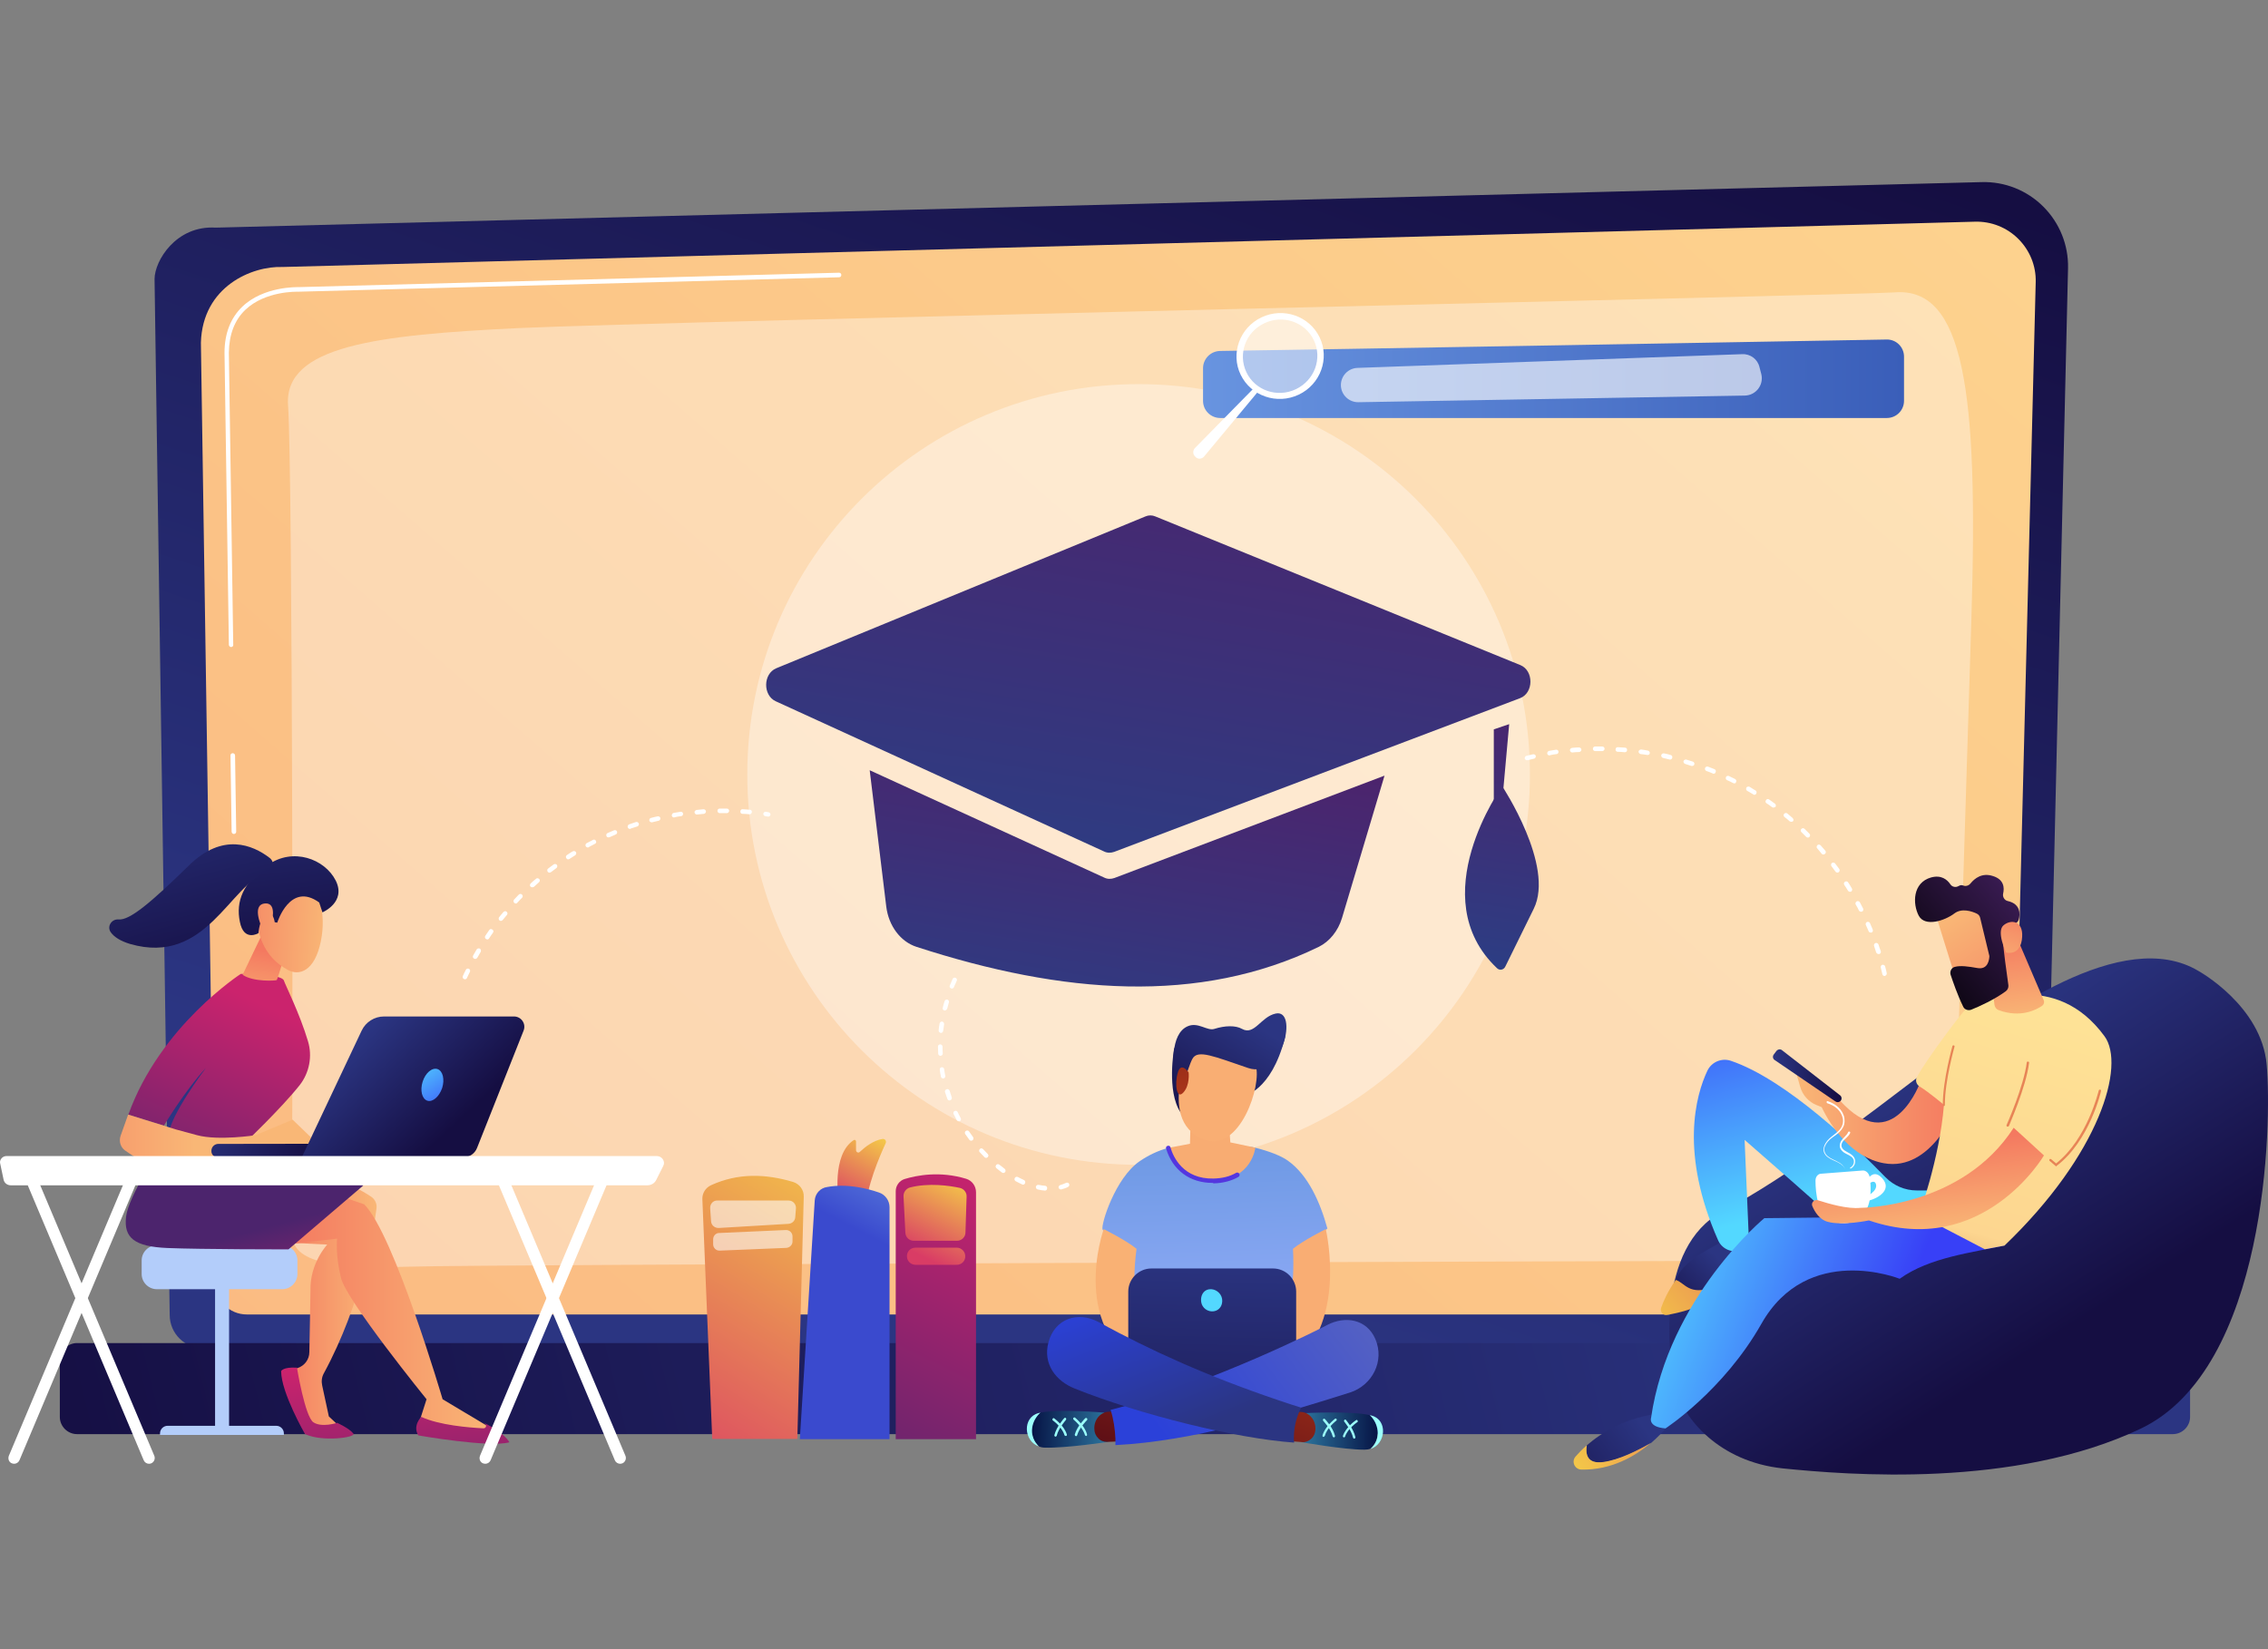 <svg width="550" height="400" viewBox="0 0 550 400" fill="none" xmlns="http://www.w3.org/2000/svg">
<rect x="0" y="0" width="550" height="400" fill="#808080" stroke="none"/>
<path d="M495.558 318.93C495.558 323.369 491.887 327.032 487.437 327.032H49.273C44.823 327.032 41.152 323.425 41.152 318.93L37.48 67.699C37.48 63.259 42.709 54.602 52.333 55.212L480.539 44.169C486.158 44.002 491.553 46.166 495.503 50.107C499.452 54.047 501.622 59.43 501.51 64.98L495.558 318.93Z" fill="url(#paint0_linear_182_79138)"/>
<path d="M487.55 311.161C487.55 315.378 484.101 318.819 479.874 318.819H59.844C55.616 318.819 52.167 315.378 52.167 311.161L48.719 83.127C49.108 69.42 61.179 64.481 68.522 64.758L478.928 53.77C482.878 53.659 486.66 55.157 489.441 57.932C492.223 60.707 493.78 64.481 493.669 68.421L487.55 311.161Z" fill="url(#paint1_linear_182_79138)"/>
<path d="M56.725 202.277C56.447 202.277 56.169 202.055 56.169 201.722L55.891 183.242C55.891 182.909 56.113 182.687 56.447 182.687C56.725 182.687 57.003 182.909 57.003 183.242L57.281 201.722C57.281 202 57.059 202.277 56.725 202.277Z" fill="white"/>
<path d="M56.059 156.937C55.78 156.937 55.502 156.715 55.502 156.382L54.445 85.569C54.445 80.852 55.947 77.078 58.784 74.359C63.957 69.42 72.079 69.642 72.412 69.642L203.467 66.145C203.8 66.145 204.023 66.368 204.023 66.701C204.023 67.033 203.8 67.255 203.467 67.255L72.357 70.752C71.967 70.752 64.347 70.53 59.507 75.136C56.893 77.633 55.558 81.129 55.502 85.514L56.559 156.327C56.615 156.66 56.392 156.937 56.059 156.937Z" fill="white"/>
<path opacity="0.37" d="M70.69 298.507C71.135 279.639 70.969 112.762 69.856 98.333C68.799 83.904 91.272 81.24 125.816 79.575C160.359 77.966 451.894 71.528 459.403 70.918C476.258 69.531 479.762 94.726 478.093 149.334C476.814 190.346 474.7 257.94 473.755 289.073C473.476 298.341 465.911 305.666 456.622 305.722C386.478 305.888 117.639 306.665 99.727 307.22C79.09 307.775 70.524 305.999 70.69 298.507Z" fill="white"/>
<path d="M526.932 347.843H18.68C16.399 347.843 14.508 345.956 14.508 343.681V329.918C14.508 327.642 16.399 325.755 18.68 325.755H526.932C529.213 325.755 531.104 327.642 531.104 329.918V343.681C531.104 345.956 529.213 347.843 526.932 347.843Z" fill="url(#paint2_linear_182_79138)"/>
<path opacity="0.37" d="M276.116 282.524C328.527 282.524 371.014 240.136 371.014 187.848C371.014 135.56 328.527 93.172 276.116 93.172C223.706 93.172 181.219 135.56 181.219 187.848C181.219 240.136 223.706 282.524 276.116 282.524Z" fill="white"/>
<path d="M270.254 212.955C269.43 213.246 268.558 213.246 267.783 212.858L210.906 186.822L214.927 219.924C215.509 224.57 218.367 228.393 222.243 229.652C257.706 241.17 290.844 243.735 319.815 229.652C322.431 228.345 324.466 225.828 325.435 222.683L335.754 188.128L270.254 212.955Z" fill="url(#paint3_linear_182_79138)"/>
<path d="M188.232 162.092L277.762 125.263C278.537 124.924 279.409 124.924 280.184 125.263L368.697 161.317C371.991 162.672 371.943 168.093 368.6 169.351L270.204 206.615C269.38 206.906 268.508 206.906 267.733 206.519L188.087 170.077C184.986 168.625 185.034 163.447 188.232 162.092Z" fill="url(#paint4_linear_182_79138)"/>
<path d="M364.29 190.693C364.29 190.693 344.862 217.65 363.03 234.83C363.66 235.459 364.677 235.265 365.065 234.394L371.944 220.408C377.08 210.003 364.29 190.693 364.29 190.693Z" fill="url(#paint5_linear_182_79138)"/>
<path d="M364.24 195.001H362.254V176.901L365.984 175.643L364.24 195.001Z" fill="url(#paint6_linear_182_79138)"/>
<path d="M52.156 347.321H55.549V310.305H52.156V347.321Z" fill="#B3CDFA"/>
<path d="M38.805 348.042H68.843V347.654C68.843 346.655 68.008 345.822 67.007 345.822H40.64C39.639 345.822 38.805 346.655 38.805 347.654V348.042Z" fill="#B3CDFA"/>
<path d="M34.355 309.029C34.355 311.026 36.024 312.691 38.027 312.691H68.454C70.457 312.691 72.125 311.026 72.125 309.029V305.699C72.125 303.701 70.457 302.036 68.454 302.036H38.027C36.024 302.036 34.355 303.701 34.355 305.699V309.029Z" fill="#B3CDFA"/>
<path d="M79.19 285.665C79.19 285.665 84.307 286.441 90.037 290.271C90.927 290.881 91.427 291.936 91.316 292.99C90.649 298.429 87.812 315.965 78.522 333.114C78.022 334.002 77.91 335.056 78.133 336.055L79.746 343.547L82.75 346.377H75.018L69.9 332.503L72.125 331.837C73.85 331.282 75.018 329.728 75.018 327.953L75.296 313.08C75.074 306.42 79.357 301.869 79.357 301.869L67.008 301.259L79.19 285.665Z" fill="url(#paint7_linear_182_79138)"/>
<path d="M85.698 347.709C86.421 348.652 78.133 349.818 73.961 347.82C73.961 347.82 68.176 337.775 68.176 332.558C68.176 332.558 68.621 331.504 72.014 331.726C72.014 331.726 73.961 343.658 76.019 344.99C78.077 346.321 81.749 345.101 81.749 345.101C81.749 345.101 84.641 346.377 85.698 347.709Z" fill="url(#paint8_linear_182_79138)"/>
<path d="M68.453 302.036C68.509 301.925 81.748 300.427 81.748 300.427C81.748 300.427 81.303 304.423 82.693 309.972C84.028 315.466 103.442 339.385 103.442 339.385L101.384 345.823C107.669 347.987 113.844 348.375 119.963 346.933L107.336 339.385C107.336 339.385 95.543 299.261 88.311 292.102L75.073 287.552L68.453 302.036Z" fill="url(#paint9_linear_182_79138)"/>
<path d="M38.805 278.672C38.805 278.672 31.184 289.993 30.572 295.099C29.96 300.26 32.63 302.369 40.641 302.702C48.651 303.035 69.955 303.035 69.955 303.035L88.145 287.496C88.145 287.496 74.906 282.779 71.457 281.447C68.008 280.17 38.805 278.672 38.805 278.672Z" fill="url(#paint10_linear_182_79138)"/>
<path d="M102.162 343.658C102.162 343.658 99.992 345.767 101.439 348.153C101.439 348.153 118.794 351.205 123.522 349.818C123.522 349.818 122.521 347.598 117.236 345.045L117.626 345.323C118.126 345.711 117.848 346.488 117.181 346.433C113.676 346.266 106.445 345.656 102.162 343.658Z" fill="url(#paint11_linear_182_79138)"/>
<path d="M59.442 277.174C59.442 277.174 68.287 268.738 72.681 263.189C75.018 260.192 75.796 256.196 74.684 252.533C72.681 245.818 69.177 238.881 68.843 237.827C68.343 236.162 58.386 236.218 58.386 236.218C58.386 236.218 38.805 248.871 31.129 270.348L39.751 273.011C39.751 273.011 44.868 264.465 49.93 259.026C49.93 259.026 41.197 270.514 40.919 275.231L59.442 277.174Z" fill="url(#paint12_linear_182_79138)"/>
<path d="M70.013 228.615C69.902 228.948 67.287 237.55 67.12 237.716C66.898 237.882 61.446 238.215 58.832 236.44L63.227 227.283L70.013 228.615Z" fill="url(#paint13_linear_182_79138)"/>
<path d="M76.742 216.628C76.742 216.628 79.301 221.012 77.799 228.337C76.297 235.663 72.515 236.717 69.845 235.274C67.175 233.832 63.67 231.112 62.502 224.786C61.334 218.459 73.238 211.078 76.742 216.628Z" fill="url(#paint14_linear_182_79138)"/>
<path d="M67.232 223.787C67.232 223.787 70.347 213.742 77.412 218.903L78.19 221.289C78.19 221.289 84.031 218.847 81.417 213.575C78.747 208.303 71.015 205.473 64.951 209.802C58.888 214.13 57.164 218.625 58.165 223.565C59.111 228.504 62.671 226.339 62.671 226.339C62.671 226.339 62.949 222.566 64.618 221.733C66.286 220.845 66.62 223.676 66.62 223.676L67.232 223.787Z" fill="url(#paint15_linear_182_79138)"/>
<path d="M65.783 224.064C65.783 224.064 67.396 218.903 64.281 219.125C61.166 219.347 63.002 224.064 63.836 225.729L65.783 224.064Z" fill="url(#paint16_linear_182_79138)"/>
<path d="M77.465 277.84L70.956 271.569L61.945 275.342C61.945 275.342 52.989 276.73 47.816 275.342C42.698 273.955 42.698 273.955 42.698 273.955L31.073 270.348L29.237 275.509C28.792 276.841 29.237 278.284 30.349 279.061C31.351 279.782 32.519 280.559 33.298 280.892C34.8 281.558 70.956 280.448 70.956 280.448L77.465 277.84Z" fill="url(#paint17_linear_182_79138)"/>
<path d="M64.838 211.577C66.396 211.133 66.674 209.08 65.394 208.081C61.278 204.918 53.991 201.866 45.814 209.913C36.58 218.958 31.463 223.232 28.793 223.01C27.013 222.843 25.845 224.785 26.901 226.173C27.68 227.227 29.127 228.226 31.518 228.948C50.097 234.331 55.771 214.297 64.838 211.577Z" fill="url(#paint18_linear_182_79138)"/>
<path d="M52.822 280.781C52.878 280.781 52.878 280.781 52.934 280.781L90.703 280.726C91.649 280.726 92.372 279.949 92.372 279.061C92.372 278.117 91.593 277.34 90.703 277.396L52.934 277.451C51.988 277.451 51.265 278.228 51.265 279.116C51.209 280.004 51.932 280.726 52.822 280.781Z" fill="url(#paint19_linear_182_79138)"/>
<path d="M124.633 246.54H93.149C90.813 246.54 88.699 247.872 87.698 249.981L73.18 280.726H112.285C113.786 280.726 115.121 279.838 115.678 278.45L126.97 249.981C127.637 248.316 126.414 246.54 124.633 246.54Z" fill="url(#paint20_linear_182_79138)"/>
<path d="M102.495 262.356C101.828 264.465 102.328 266.518 103.608 266.962C104.887 267.406 106.5 266.019 107.223 263.91C107.891 261.801 107.39 259.748 106.111 259.304C104.776 258.86 103.163 260.247 102.495 262.356Z" fill="url(#paint21_linear_182_79138)"/>
<path d="M0.035 282.168C-0.076 281.724 0.09 281.281 0.369 280.948C0.647 280.615 1.092 280.393 1.592 280.393H159.236C159.848 280.393 160.404 280.67 160.738 281.17C161.071 281.669 161.127 282.279 160.849 282.779L159.124 286.22C158.735 286.997 157.901 287.496 156.955 287.496H2.649C1.759 287.496 1.036 286.941 0.869 286.109L0.035 282.168Z" fill="white"/>
<path d="M150.391 355.035C150.558 355.035 150.78 354.979 150.947 354.924C151.67 354.591 151.948 353.758 151.67 353.092L122.634 284.222C122.356 283.5 121.521 283.167 120.798 283.5C120.075 283.833 119.797 284.666 120.075 285.332L149.111 354.202C149.334 354.702 149.835 355.035 150.391 355.035Z" fill="white"/>
<path d="M117.682 355.035C118.239 355.035 118.739 354.702 118.962 354.202L147.998 285.332C148.277 284.61 147.998 283.778 147.275 283.5C146.552 283.167 145.773 283.5 145.44 284.222L116.403 353.092C116.125 353.814 116.403 354.646 117.126 354.924C117.293 354.979 117.515 355.035 117.682 355.035Z" fill="white"/>
<path d="M36.137 355.035C36.304 355.035 36.526 354.979 36.693 354.924C37.416 354.591 37.694 353.758 37.416 353.092L8.38 284.222C8.102 283.5 7.267 283.167 6.544 283.5C5.821 283.833 5.543 284.666 5.821 285.332L34.858 354.202C35.08 354.702 35.581 355.035 36.137 355.035Z" fill="white"/>
<path d="M3.428 355.035C3.985 355.035 4.485 354.702 4.708 354.202L33.745 285.332C34.023 284.61 33.745 283.778 33.021 283.5C32.298 283.167 31.52 283.5 31.186 284.222L2.149 353.092C1.871 353.814 2.149 354.646 2.872 354.924C3.039 354.979 3.262 355.035 3.428 355.035Z" fill="white"/>
<path d="M533.161 235.519C533.161 235.519 548.458 243.954 549.682 258.272C550.961 272.59 549.793 331.86 519.143 346.511C488.493 361.106 447.942 357.721 432.423 356.167C416.903 354.558 408.281 344.069 406.39 336.799C404.443 329.529 401.383 302.558 417.682 293.845C434.036 285.132 451.169 271.813 468.301 258.827C485.49 245.73 514.86 224.531 533.161 235.519Z" fill="url(#paint22_linear_182_79138)"/>
<path d="M422.521 298.674C422.521 298.674 426.637 298.896 427.138 307.331C427.138 307.331 417.57 315.878 404.665 317.931C403.72 318.097 406 311.327 406.39 310.383C408.058 306.11 413.287 303.28 422.521 298.674Z" fill="url(#paint23_linear_182_79138)"/>
<path d="M468.967 288.74H464.851C461.959 288.74 459.233 287.574 457.23 285.521C450.388 278.473 433.256 261.824 419.683 257.274C417.458 256.552 415.066 257.607 414.065 259.66C411.228 265.654 407.278 279.694 416.679 300.894C417.736 303.224 420.684 304.223 422.798 302.836C423.41 302.447 423.855 301.892 424.133 301.227L423.076 276.475C423.076 276.475 445.883 296.343 449.832 300.172C453.837 304.001 473.974 301.67 468.967 288.74Z" fill="url(#paint24_linear_182_79138)"/>
<path d="M384.805 350.562C388.477 347.399 394.262 343.792 402.661 342.793L405.498 344.513C405.498 344.513 403.662 347.177 400.38 350.007C397.321 351.783 392.648 354.17 388.755 354.669C385.028 355.113 384.471 352.838 384.805 350.562Z" fill="url(#paint25_linear_182_79138)"/>
<path d="M406.389 310.439C408.614 311.16 409.615 314.324 415.344 312.215C420.851 310.161 424.968 307.553 427.081 306.055C427.137 306.443 427.193 306.887 427.193 307.331C427.193 307.331 417.124 316.876 404.219 318.93C403.274 319.096 402.495 318.097 402.829 317.209C403.385 315.6 404.497 313.103 406.389 310.439Z" fill="url(#paint26_linear_182_79138)"/>
<path d="M382.08 353.281C382.803 352.449 383.693 351.506 384.806 350.562C384.417 352.837 384.973 355.113 388.755 354.613C392.649 354.114 397.322 351.728 400.381 349.952C396.599 353.17 390.758 356.611 383.471 356.445C381.858 356.389 381.023 354.502 382.08 353.281Z" fill="url(#paint27_linear_182_79138)"/>
<path d="M465.796 262.157C465.796 262.157 459.121 281.414 446.049 266.763L444.826 266.208L435.48 259.826L436.537 263.544C437.094 265.598 438.596 267.263 440.542 268.04L441.766 268.539C444.102 273.423 449.109 280.748 456.841 282.136C468.467 284.244 474.418 268.595 474.418 268.595L465.796 262.157Z" fill="url(#paint28_linear_182_79138)"/>
<path d="M468.636 295.011L427.862 295.455C427.862 295.455 404.61 314.657 400.383 343.959C400.383 343.959 399.66 346.123 403.887 346.456C403.887 346.456 417.961 337.299 427.139 321.094C438.375 301.227 460.681 310.162 460.681 310.162C468.024 304.89 478.37 303.835 486.158 302.059L468.636 295.011Z" fill="url(#paint29_linear_182_79138)"/>
<path d="M465.353 294.678C465.353 294.678 470.359 281.137 471.416 267.984C471.416 267.984 467.745 264.876 465.464 263.489C464.741 263.045 464.463 262.102 464.796 261.38C466.465 257.939 476.589 244.287 477.368 244.121C481.484 243.067 498.45 235.075 510.354 251.335C515.471 258.328 509.353 279.805 486.101 302.114L481.317 303.002L465.353 294.678Z" fill="url(#paint30_linear_182_79138)"/>
<path d="M488.383 225.696L495.67 242.734C495.781 243.178 495.614 243.677 495.225 243.954C493.778 244.953 489.94 246.951 484.711 245.009C484.099 244.787 483.71 244.232 483.654 243.621L482.375 231.634L488.383 225.696Z" fill="url(#paint31_linear_182_79138)"/>
<path d="M471.415 268.262C471.248 268.262 471.137 268.151 471.137 267.984C471.137 261.88 473.473 253.777 473.473 253.722C473.529 253.555 473.696 253.5 473.807 253.555C473.974 253.611 474.029 253.777 473.974 253.888C473.974 253.944 471.637 261.991 471.637 267.984C471.693 268.151 471.526 268.262 471.415 268.262Z" fill="#E78456"/>
<path d="M486.881 273.256C486.825 273.256 486.825 273.256 486.77 273.256C486.603 273.201 486.547 273.034 486.603 272.868C486.659 272.757 490.775 263.489 491.498 257.717C491.498 257.551 491.665 257.44 491.832 257.495C491.999 257.495 492.11 257.662 492.054 257.828C491.331 263.711 487.159 273.034 487.159 273.145C487.048 273.201 486.992 273.256 486.881 273.256Z" fill="#E78456"/>
<path d="M498.615 282.913L497.057 281.581C496.946 281.47 496.946 281.303 497.001 281.192C497.113 281.081 497.28 281.081 497.391 281.137L498.615 282.191C506.235 276.198 508.905 264.599 508.961 264.488C509.017 264.322 509.128 264.266 509.295 264.266C509.462 264.322 509.517 264.433 509.517 264.599C509.517 264.71 506.736 276.697 498.781 282.746L498.615 282.913Z" fill="#E78456"/>
<path d="M430.807 254.887L430.139 255.775C429.806 256.219 429.917 256.829 430.362 257.107L445.103 267.152C445.492 267.429 445.993 267.374 446.326 267.041C446.716 266.652 446.66 265.986 446.215 265.653L432.142 254.721C431.752 254.388 431.141 254.499 430.807 254.887Z" fill="url(#paint32_linear_182_79138)"/>
<path d="M441.545 284.688C440.822 284.744 440.266 285.465 440.266 286.353C440.266 289.239 440.766 295.177 444.604 296.287C449.333 297.73 454.728 295.455 453.449 285.687C453.282 284.577 452.503 283.8 451.613 283.911L441.545 284.688Z" fill="white"/>
<path d="M451.167 292.957C451.167 292.957 475.809 292.957 488.325 273.534L495.667 280.249C495.667 280.249 480.927 305.444 453.225 296.01C453.225 296.01 446.828 297.341 443.212 296.343C441.21 295.788 440.097 293.956 439.485 292.513C439.152 291.681 439.986 290.848 440.876 291.126C443.49 291.958 447.996 293.29 451.167 292.957Z" fill="url(#paint33_linear_182_79138)"/>
<path d="M452.445 286.964C452.445 286.964 453.947 282.913 456.506 285.854C459.065 288.795 454.893 291.015 452.445 291.348V290.294C452.445 290.294 455.338 289.017 454.948 287.297C454.559 285.576 452.445 287.741 452.445 287.741V286.964Z" fill="white"/>
<path d="M443.269 267.096C444.215 267.429 445.105 267.873 445.828 268.595C446.551 269.261 447.107 270.204 447.274 271.203C447.33 271.703 447.33 272.202 447.218 272.702C447.107 273.201 446.829 273.645 446.551 274.033C445.939 274.81 445.105 275.365 444.326 275.92C443.547 276.475 442.88 277.197 442.546 278.029C442.379 278.473 442.323 278.917 442.49 279.361C442.602 279.805 442.935 280.194 443.269 280.471C443.992 281.081 444.938 281.359 445.772 281.858C446.217 282.08 446.607 282.358 446.94 282.746C447.274 283.079 447.497 283.579 447.497 284.078C447.497 283.579 447.274 283.135 446.94 282.802C446.607 282.469 446.217 282.191 445.772 281.969C444.938 281.525 443.992 281.248 443.213 280.638C442.824 280.36 442.49 279.916 442.323 279.472C442.157 278.973 442.212 278.473 442.379 277.974C442.713 277.03 443.436 276.253 444.159 275.698C444.938 275.088 445.717 274.533 446.273 273.812C446.829 273.09 447.052 272.147 446.885 271.259C446.718 270.371 446.217 269.538 445.55 268.928C444.882 268.317 444.048 267.873 443.158 267.596C442.991 267.54 442.935 267.374 442.991 267.263C442.935 267.096 443.102 267.041 443.269 267.096Z" fill="white"/>
<path d="M448.664 274.81C448.219 275.809 447.273 276.253 446.828 276.975C446.606 277.308 446.494 277.752 446.606 278.14C446.717 278.529 447.051 278.862 447.384 279.084C448.107 279.583 449.109 279.86 449.665 280.804C450.166 281.747 449.776 282.968 448.831 283.412C448.775 283.468 448.664 283.412 448.664 283.357C448.608 283.301 448.664 283.19 448.719 283.19C449.498 282.802 449.832 281.692 449.387 281.026C449.164 280.637 448.775 280.415 448.386 280.193C447.996 279.971 447.551 279.805 447.162 279.527C446.772 279.25 446.383 278.862 446.216 278.362C446.049 277.807 446.216 277.252 446.439 276.808C446.995 275.92 447.829 275.421 448.163 274.644C448.219 274.477 448.386 274.422 448.552 274.477C448.664 274.533 448.719 274.644 448.664 274.81Z" fill="white"/>
<path d="M469.301 221.312C469.301 221.59 474.863 239.237 474.863 239.237L484.876 235.852L482.095 218.371C482.095 218.371 469.523 216.65 469.301 221.312Z" fill="url(#paint34_linear_182_79138)"/>
<path d="M479.37 221.59C479.815 221.812 480.093 222.145 480.204 222.644L482.374 231.634C482.429 231.745 482.429 231.912 482.429 232.023C482.374 232.8 482.096 235.242 479.537 234.798C477.367 234.409 475.421 234.132 474.03 234.52C473.196 234.742 472.806 235.63 473.029 236.407C473.585 238.072 474.697 241.346 476.088 244.176C476.422 244.898 477.312 245.175 478.035 244.898C479.982 244.121 483.653 242.456 486.434 240.403C486.879 240.07 487.102 239.515 487.046 238.96C486.713 236.518 485.711 229.692 485.711 227.694C485.711 225.863 487.769 224.531 488.771 223.976C489.16 223.754 489.438 223.421 489.549 223.032C489.883 221.812 490.106 219.259 486.879 218.537C486.101 218.371 485.6 217.538 485.767 216.761C486.101 215.319 485.989 213.321 483.319 212.488C480.649 211.6 478.869 213.043 477.868 214.264C477.423 214.819 476.7 215.041 476.032 214.764C475.754 214.653 475.421 214.653 475.031 214.875C474.308 215.319 473.418 215.152 472.973 214.486C472.194 213.321 470.748 212.155 468.3 212.821C463.795 214.098 463.795 219.203 465.297 222.089C466.799 224.919 471.638 223.31 473.974 221.534C475.754 220.202 478.202 221.035 479.37 221.59Z" fill="url(#paint35_linear_182_79138)"/>
<path d="M486.49 231.024C486.49 231.024 484.042 225.918 485.878 224.42C487.658 222.921 490.606 223.31 490.384 227.195C490.106 232.078 486.49 231.024 486.49 231.024Z" fill="url(#paint36_linear_182_79138)"/>
<path d="M287.573 252.168C287.462 252.334 284.736 254.276 284.736 254.276C284.736 254.276 282.845 264.654 286.294 269.815C289.743 274.921 301.591 265.82 301.591 265.82C301.591 265.82 308.266 264.765 311.603 251.724C312.382 248.727 307.598 251.002 302.258 251.557C295.361 252.223 287.573 252.168 287.573 252.168Z" fill="url(#paint37_linear_182_79138)"/>
<path d="M276.394 281.637C278.508 280.194 280.844 279.084 283.292 278.418C284.237 278.141 289.244 279.639 292.303 279.528C296.531 279.417 300.869 277.475 304.374 278.363C307.878 279.251 310.715 280.36 312.328 281.526C317.223 285.022 320.116 291.515 321.896 297.953C318.558 301.393 314.386 302.892 314.386 302.892L313.608 334.247L295.029 343.737L273.835 333.137L274.614 302.503C274.614 302.503 267.883 299.396 267.383 298.23C266.882 297.12 270.442 285.688 276.394 281.637Z" fill="url(#paint38_linear_182_79138)"/>
<path d="M267.659 298.119C267.659 298.119 258.648 323.092 279.23 333.359C283.513 332.804 281.844 325.7 281.844 325.7C281.844 325.7 272.888 323.702 275.614 302.891C273.111 300.838 267.659 298.119 267.659 298.119Z" fill="#F9B174"/>
<path d="M321.505 298.119C321.505 298.119 327.735 324.146 309.934 333.359C305.651 332.804 307.32 325.7 307.32 325.7C307.32 325.7 314.551 322.148 313.55 302.891C316.053 300.838 321.505 298.119 321.505 298.119Z" fill="#F9AD73"/>
<path d="M308.709 335.079H279.228C276.113 335.079 273.609 332.526 273.609 329.474V313.269C273.609 310.161 276.168 307.664 279.228 307.664H308.709C311.824 307.664 314.327 310.217 314.327 313.269V329.474C314.327 332.526 311.769 335.079 308.709 335.079Z" fill="url(#paint39_linear_182_79138)"/>
<path d="M296.362 315.045C296.584 316.488 295.806 317.82 294.359 318.042C292.913 318.264 291.522 317.265 291.3 315.822C291.077 314.379 291.745 312.936 293.191 312.714C294.693 312.492 296.139 313.602 296.362 315.045Z" fill="url(#paint40_linear_182_79138)"/>
<path d="M332.187 343.237C327.514 342.183 316.723 342.738 316.723 342.738L316.278 343.903L315.555 349.786C315.555 349.786 325.79 351.617 330.852 351.617C331.352 351.617 331.853 351.562 332.298 351.395C332.465 351.284 332.576 351.118 332.743 350.951C334.912 348.62 334.301 345.235 332.187 343.237Z" fill="url(#paint41_linear_182_79138)"/>
<path d="M332.629 343.348C332.462 343.293 332.35 343.293 332.184 343.237C334.297 345.235 334.909 348.676 332.796 351.007C332.629 351.173 332.517 351.284 332.35 351.451C336.133 350.23 336.578 344.403 332.629 343.348Z" fill="url(#paint42_linear_182_79138)"/>
<path d="M313.662 342.405L315.497 342.46C316.499 342.516 317.389 342.96 318.056 343.792C318.724 344.569 319.057 345.679 319.002 346.734C318.946 347.621 318.612 348.398 318.001 348.953C317.389 349.508 316.666 349.841 315.887 349.786L313.105 349.564L313.662 342.405Z" fill="url(#paint43_linear_182_79138)"/>
<path d="M323.455 348.62C323.343 348.62 323.232 348.509 323.177 348.398C322.732 346.511 320.896 344.68 320.896 344.624C320.785 344.513 320.785 344.347 320.896 344.18C321.007 344.069 321.174 344.069 321.285 344.18C321.341 344.236 323.232 346.178 323.733 348.232C323.788 348.398 323.677 348.565 323.566 348.62C323.51 348.62 323.455 348.62 323.455 348.62Z" fill="url(#paint44_linear_182_79138)"/>
<path d="M320.95 348.51H320.895C320.728 348.454 320.672 348.288 320.728 348.121C321.34 345.957 323.62 344.236 323.732 344.125C323.843 344.014 324.01 344.07 324.121 344.181C324.177 344.292 324.177 344.514 324.065 344.569C324.065 344.569 321.84 346.234 321.284 348.232C321.173 348.399 321.062 348.51 320.95 348.51Z" fill="url(#paint45_linear_182_79138)"/>
<path d="M328.405 348.953C328.294 348.953 328.183 348.842 328.127 348.731C327.738 346.844 326.013 344.902 326.013 344.847C325.902 344.736 325.902 344.514 326.013 344.403C326.124 344.292 326.291 344.292 326.403 344.403C326.458 344.514 328.238 346.511 328.683 348.565C328.739 348.731 328.628 348.898 328.461 348.898C328.405 348.953 328.405 348.953 328.405 348.953Z" fill="url(#paint46_linear_182_79138)"/>
<path d="M325.955 348.62C325.9 348.62 325.9 348.62 325.844 348.62C325.677 348.565 325.621 348.398 325.677 348.232C326.4 346.123 328.736 344.514 328.848 344.458C328.959 344.347 329.126 344.403 329.237 344.569C329.293 344.736 329.293 344.902 329.126 344.958C329.126 344.958 326.79 346.511 326.178 348.454C326.122 348.565 326.066 348.62 325.955 348.62Z" fill="url(#paint47_linear_182_79138)"/>
<path d="M252.306 342.626C256.978 341.683 267.77 342.626 267.77 342.626L268.159 343.847L268.715 349.73C268.715 349.73 258.425 351.284 253.363 351.117C252.862 351.117 252.361 351.006 251.972 350.84C251.805 350.673 251.694 350.562 251.527 350.396C249.413 348.009 250.136 344.569 252.306 342.626Z" fill="url(#paint48_linear_182_79138)"/>
<path d="M251.861 342.737C252.028 342.682 252.139 342.682 252.306 342.626C250.137 344.569 249.414 347.954 251.528 350.396C251.639 350.562 251.806 350.729 251.973 350.84C248.19 349.563 247.912 343.736 251.861 342.737Z" fill="url(#paint49_linear_182_79138)"/>
<path d="M270.832 342.404H268.996C267.995 342.404 267.105 342.848 266.382 343.625C265.714 344.402 265.325 345.457 265.38 346.567C265.38 347.454 265.714 348.231 266.326 348.842C266.882 349.452 267.661 349.73 268.44 349.73L271.221 349.619L270.832 342.404Z" fill="url(#paint50_linear_182_79138)"/>
<path d="M260.93 348.343C261.041 348.343 261.152 348.287 261.208 348.121C261.708 346.289 263.6 344.458 263.6 344.458C263.711 344.347 263.711 344.18 263.6 344.014C263.488 343.903 263.322 343.903 263.21 343.958C263.155 344.014 261.208 345.901 260.652 347.899C260.596 348.065 260.707 348.232 260.818 348.287C260.874 348.343 260.93 348.343 260.93 348.343Z" fill="url(#paint51_linear_182_79138)"/>
<path d="M263.378 348.287H263.434C263.6 348.232 263.656 348.065 263.6 347.899C263.044 345.734 260.763 343.903 260.708 343.848C260.597 343.737 260.43 343.792 260.318 343.903C260.207 344.014 260.263 344.236 260.374 344.347C260.374 344.347 262.544 346.123 263.1 348.065C263.155 348.176 263.267 348.287 263.378 348.287Z" fill="url(#paint52_linear_182_79138)"/>
<path d="M255.98 348.453C256.091 348.453 256.203 348.342 256.258 348.231C256.703 346.345 258.483 344.458 258.483 344.402C258.594 344.291 258.594 344.125 258.483 343.958C258.372 343.847 258.205 343.847 258.094 343.958C258.038 344.014 256.203 346.012 255.702 348.065C255.646 348.231 255.758 348.398 255.924 348.453H255.98Z" fill="url(#paint53_linear_182_79138)"/>
<path d="M258.426 348.287C258.482 348.287 258.482 348.287 258.537 348.287C258.704 348.232 258.76 348.065 258.704 347.899C258.037 345.735 255.7 344.07 255.645 344.014C255.533 343.903 255.367 343.959 255.255 344.125C255.2 344.292 255.2 344.458 255.311 344.514C255.311 344.514 257.592 346.123 258.148 348.121C258.203 348.176 258.315 348.287 258.426 348.287Z" fill="url(#paint54_linear_182_79138)"/>
<path d="M333.52 324.757C331.407 319.929 326.233 319.096 321.839 321.372C321.783 321.483 293.859 335.745 269.328 341.961C270.051 344.236 270.385 346.622 270.496 348.953C270.496 349.453 270.496 350.008 270.496 350.507C289.353 349.564 309.824 343.292 327.401 337.743C332.742 336.023 335.857 330.14 333.52 324.757Z" fill="url(#paint55_linear_182_79138)"/>
<path d="M313.771 349.342C313.716 346.623 314.216 344.125 315.385 341.739C315.44 341.628 315.44 341.517 315.496 341.406C314.105 340.962 312.269 340.407 309.878 339.575C292.411 333.636 279.117 327.587 266.378 320.65C261.428 317.987 255.809 319.762 254.252 325.589C252.861 330.806 256.032 334.968 260.649 336.8C276.447 343.126 299.698 348.898 313.827 349.897C313.827 349.73 313.827 349.564 313.771 349.342Z" fill="url(#paint56_linear_182_79138)"/>
<path d="M283.289 278.418C283.289 278.418 285.18 286.52 294.303 286.353C303.592 286.187 304.427 278.362 304.427 278.362L298.364 277.086L297.863 270.371L288.74 271.037L288.574 277.419L283.289 278.418Z" fill="#F8AC72"/>
<path d="M289.964 251.28C289.964 251.28 279.507 271.48 291.911 276.364C300.644 279.805 306.151 262.934 304.483 258.383C301.979 251.335 300.311 252.168 300.311 252.168L289.964 251.28Z" fill="#F9AE73"/>
<path d="M304.481 258.384C304.426 258.328 304.426 258.217 304.426 258.162C304.481 258.55 304.481 258.939 304.481 259.327C304.481 259.05 304.537 258.772 304.537 258.495C304.537 258.439 304.537 258.384 304.481 258.384Z" fill="white"/>
<path d="M304.429 258.162C304.429 258.051 304.373 257.884 304.373 257.773C304.93 258.606 303.873 256.552 304.429 258.162Z" fill="white"/>
<path d="M309.325 245.841C314.943 244.565 311.049 261.88 302.705 259.049C294.361 256.219 290.467 254.499 289.188 256.774C287.909 259.049 285.739 268.428 285.016 263.545C284.349 258.994 283.681 250.725 288.075 248.894C290.579 247.839 292.748 250.114 294.472 249.56C297.087 248.727 299.646 248.672 301.203 249.56C304.207 251.224 305.764 246.618 309.325 245.841Z" fill="url(#paint57_linear_182_79138)"/>
<path d="M288.242 260.104C288.242 260.104 286.406 257.385 285.627 260.159C284.793 262.934 285.349 266.819 286.962 264.988C288.631 263.212 288.242 260.104 288.242 260.104Z" fill="url(#paint58_linear_182_79138)"/>
<path d="M294.025 286.909C288.518 286.909 284.346 283.801 282.788 278.584C282.677 278.307 282.844 277.974 283.178 277.919C283.456 277.808 283.79 277.974 283.845 278.307C284.513 280.638 286.96 286.021 294.303 285.854C296.417 285.799 298.252 285.355 299.754 284.467C300.032 284.301 300.366 284.412 300.533 284.689C300.7 284.967 300.588 285.299 300.31 285.466C298.642 286.409 296.639 286.964 294.303 287.02C294.192 286.909 294.08 286.909 294.025 286.909Z" fill="#5436DF"/>
<path d="M203.364 291.126C203.364 291.126 201.584 280.082 207.035 276.53C207.258 276.364 207.591 276.53 207.591 276.863V278.972C207.591 279.472 208.203 279.749 208.537 279.361C209.705 278.251 211.819 276.586 213.988 276.253C214.6 276.142 215.045 276.752 214.767 277.307C213.432 280.193 209.872 288.351 209.983 293.623L203.364 291.126Z" fill="url(#paint59_linear_182_79138)"/>
<path d="M197.581 291.126L193.965 349.064H215.714V292.791C215.714 291.182 214.658 289.739 213.156 289.239C210.263 288.24 205.368 287.019 200.584 287.907C198.916 288.129 197.692 289.517 197.581 291.126Z" fill="url(#paint60_linear_182_79138)"/>
<path d="M236.688 349.064V289.184C236.688 287.685 235.742 286.353 234.296 285.91C227.899 283.967 222.336 285.077 219.388 285.965C218.109 286.354 217.219 287.574 217.219 288.906V349.064H236.688Z" fill="url(#paint61_linear_182_79138)"/>
<path d="M219.109 290.183L219.554 299.007C219.609 300.117 220.499 300.949 221.612 300.949H232.069C233.182 300.949 234.128 300.061 234.128 298.951L234.406 290.238C234.461 289.239 233.738 288.351 232.793 288.129C230.234 287.574 225.283 286.853 220.666 288.018C219.721 288.296 219.053 289.184 219.109 290.183Z" fill="url(#paint62_linear_182_79138)"/>
<path d="M219.946 304.834C220.002 305.944 220.948 306.776 222.005 306.776H232.017C233.185 306.776 234.131 305.833 234.075 304.667C234.075 303.557 233.13 302.614 232.017 302.614H222.005C220.781 302.614 219.835 303.613 219.946 304.834Z" fill="url(#paint63_linear_182_79138)"/>
<path d="M170.327 290.849L172.719 349.009H193.356L194.913 290.238C194.969 288.629 193.912 287.186 192.355 286.687C185.68 284.689 179.004 284.467 172.441 287.464C171.106 288.074 170.271 289.406 170.327 290.849Z" fill="url(#paint64_linear_182_79138)"/>
<path opacity="0.57" d="M172.218 293.069L172.44 296.232C172.496 297.175 173.33 297.897 174.331 297.841L191.186 296.842C192.076 296.787 192.799 296.121 192.855 295.233L193.022 293.069C193.077 292.07 192.299 291.182 191.242 291.182H173.998C172.941 291.126 172.162 292.014 172.218 293.069Z" fill="white"/>
<path opacity="0.57" d="M172.941 300.616V301.781C172.941 302.669 173.665 303.391 174.555 303.335L190.686 302.669C191.52 302.614 192.188 301.948 192.188 301.115V299.894C192.188 299.006 191.465 298.285 190.519 298.34L174.388 299.062C173.553 299.062 172.941 299.783 172.941 300.616Z" fill="white"/>
<path d="M295.858 85.125C319.054 84.792 433.922 82.794 457.507 82.35C459.843 82.294 461.734 84.181 461.734 86.512V97.223C461.734 99.498 459.899 101.385 457.563 101.385H295.914C293.633 101.385 291.742 99.554 291.742 97.223V89.231C291.798 87.011 293.578 85.18 295.858 85.125Z" fill="url(#paint65_linear_182_79138)"/>
<path opacity="0.64" d="M325.172 93.393C325.172 95.724 327.119 97.611 329.455 97.556L423.129 95.946C425.799 95.891 427.746 93.393 427.134 90.785L426.689 89.065C426.244 87.122 424.464 85.79 422.461 85.901L329.233 89.231C326.952 89.287 325.172 91.174 325.172 93.393Z" fill="white"/>
<path d="M304.204 94.003L289.797 108.654C289.185 109.265 289.241 110.264 289.909 110.819L290.02 110.93C290.576 111.429 291.466 111.318 291.967 110.763L305.15 94.891L304.204 94.003Z" fill="white"/>
<path opacity="0.5" d="M319 82.294C321.225 86.956 319.167 92.561 314.439 94.836C309.71 97.112 304.037 95.169 301.812 90.508C299.586 85.846 301.645 80.241 306.373 77.966C311.157 75.69 316.775 77.633 319 82.294Z" fill="white"/>
<path d="M305.93 76.967C300.646 79.464 298.365 85.735 300.868 90.896C303.372 96.057 309.657 98.222 314.942 95.724C320.226 93.227 322.507 86.956 320.004 81.795C317.5 76.634 311.215 74.469 305.93 76.967ZM314.274 94.392C309.768 96.557 304.373 94.725 302.259 90.286C300.145 85.846 302.092 80.518 306.598 78.409C311.103 76.245 316.499 78.077 318.613 82.516C320.727 86.956 318.78 92.228 314.274 94.392Z" fill="white"/>
<path d="M300.92 89.287C300.809 89.287 300.698 89.231 300.642 89.065C300.475 88.399 300.364 87.733 300.309 87.011C300.309 86.845 300.42 86.734 300.587 86.734C300.754 86.734 300.865 86.845 300.865 87.011C300.92 87.677 301.032 88.343 301.199 88.954C301.254 89.12 301.143 89.231 301.032 89.287C300.976 89.287 300.92 89.287 300.92 89.287Z" fill="white"/>
<path d="M292.41 106.879C292.355 106.879 292.299 106.879 292.244 106.824C292.132 106.713 292.132 106.546 292.244 106.435L292.466 106.213C292.577 106.102 292.744 106.102 292.855 106.213C292.967 106.324 292.967 106.491 292.855 106.602L292.633 106.824C292.577 106.824 292.522 106.879 292.41 106.879Z" fill="white"/>
<path d="M457.037 236.728C456.759 236.728 456.537 236.561 456.481 236.284C456.37 235.729 456.203 235.229 456.092 234.674C456.036 234.397 456.203 234.064 456.481 234.008C456.759 233.953 457.093 234.119 457.149 234.397C457.316 234.952 457.427 235.507 457.538 236.006C457.594 236.284 457.427 236.617 457.149 236.672C457.093 236.728 457.037 236.728 457.037 236.728ZM455.536 231.4C455.313 231.4 455.091 231.233 454.979 231.011C454.812 230.512 454.646 229.957 454.479 229.458C454.367 229.18 454.534 228.847 454.812 228.736C455.091 228.625 455.424 228.792 455.536 229.069C455.702 229.624 455.869 230.123 456.092 230.678C456.203 230.956 456.036 231.289 455.758 231.4C455.647 231.4 455.591 231.4 455.536 231.4ZM453.644 226.183C453.422 226.183 453.199 226.072 453.144 225.85C452.921 225.351 452.699 224.851 452.476 224.352C452.365 224.074 452.476 223.741 452.754 223.63C453.032 223.519 453.366 223.63 453.477 223.908C453.7 224.407 453.922 224.962 454.145 225.462C454.256 225.739 454.145 226.072 453.867 226.183C453.756 226.183 453.7 226.183 453.644 226.183ZM451.308 221.133C451.086 221.133 450.919 221.022 450.807 220.856C450.585 220.356 450.307 219.857 450.029 219.413C449.862 219.135 449.973 218.802 450.251 218.636C450.529 218.469 450.863 218.58 451.03 218.858C451.308 219.357 451.531 219.857 451.809 220.356C451.92 220.634 451.864 220.967 451.586 221.078C451.475 221.133 451.419 221.133 451.308 221.133ZM448.638 216.305C448.471 216.305 448.249 216.194 448.137 216.027C447.859 215.584 447.581 215.084 447.247 214.64C447.08 214.363 447.136 214.03 447.414 213.863C447.692 213.697 448.026 213.752 448.193 214.03C448.471 214.474 448.805 214.973 449.083 215.473C449.25 215.75 449.139 216.083 448.916 216.249C448.805 216.249 448.749 216.305 448.638 216.305ZM445.579 211.643C445.412 211.643 445.245 211.588 445.134 211.421C444.8 210.977 444.466 210.533 444.132 210.089C443.965 209.867 444.021 209.479 444.244 209.312C444.466 209.146 444.855 209.201 445.022 209.423C445.356 209.867 445.69 210.311 446.024 210.755C446.19 210.977 446.135 211.366 445.912 211.532C445.801 211.643 445.69 211.643 445.579 211.643ZM442.185 207.259C442.019 207.259 441.852 207.204 441.74 207.037C441.407 206.593 441.017 206.205 440.683 205.761C440.461 205.539 440.517 205.206 440.739 204.984C440.962 204.762 441.295 204.817 441.518 205.039C441.907 205.483 442.241 205.872 442.63 206.316C442.853 206.538 442.797 206.926 442.575 207.093C442.408 207.204 442.297 207.259 442.185 207.259ZM438.403 203.152C438.236 203.152 438.125 203.097 438.013 202.986C437.624 202.597 437.235 202.209 436.845 201.82C436.623 201.598 436.623 201.266 436.845 201.044C437.068 200.822 437.402 200.822 437.624 201.044C438.013 201.432 438.403 201.82 438.792 202.209C439.015 202.431 439.015 202.764 438.792 202.986C438.737 203.097 438.57 203.152 438.403 203.152ZM434.398 199.323C434.287 199.323 434.12 199.268 434.008 199.212C433.619 198.824 433.174 198.491 432.729 198.158C432.507 197.936 432.451 197.603 432.673 197.381C432.896 197.159 433.23 197.103 433.452 197.325C433.897 197.658 434.287 198.047 434.732 198.435C434.954 198.657 435.01 198.99 434.787 199.212C434.676 199.268 434.565 199.323 434.398 199.323ZM430.059 195.882C429.948 195.882 429.836 195.827 429.725 195.771C429.28 195.438 428.835 195.105 428.39 194.828C428.112 194.661 428.056 194.329 428.279 194.051C428.446 193.774 428.78 193.718 429.058 193.94C429.503 194.273 429.948 194.606 430.448 194.939C430.671 195.105 430.726 195.494 430.56 195.716C430.393 195.771 430.226 195.882 430.059 195.882ZM425.442 192.775C425.331 192.775 425.22 192.775 425.164 192.664L424.775 192.442C424.441 192.22 424.051 191.998 423.718 191.831C423.439 191.665 423.384 191.332 423.495 191.054C423.662 190.777 423.996 190.721 424.274 190.832C424.608 191.054 424.997 191.276 425.331 191.498L425.72 191.72C425.998 191.887 426.054 192.22 425.887 192.497C425.831 192.664 425.665 192.775 425.442 192.775ZM420.603 190C420.491 190 420.436 190 420.324 189.944C419.824 189.667 419.323 189.445 418.823 189.223C418.544 189.112 418.433 188.779 418.544 188.501C418.656 188.224 418.989 188.113 419.268 188.224C419.768 188.446 420.269 188.723 420.769 188.945C421.048 189.112 421.159 189.445 420.992 189.667C420.992 189.889 420.825 190 420.603 190ZM415.596 187.669C415.541 187.669 415.429 187.669 415.374 187.613C414.873 187.391 414.373 187.17 413.816 187.003C413.538 186.892 413.371 186.559 413.483 186.282C413.594 186.004 413.928 185.838 414.206 185.949C414.706 186.171 415.263 186.337 415.763 186.559C416.041 186.67 416.208 187.003 416.041 187.281C415.986 187.558 415.763 187.669 415.596 187.669ZM410.367 185.782C410.312 185.782 410.256 185.782 410.201 185.782C409.7 185.616 409.144 185.449 408.643 185.283C408.365 185.172 408.198 184.894 408.254 184.617C408.365 184.339 408.643 184.173 408.921 184.228C409.477 184.395 409.978 184.561 410.534 184.728C410.812 184.839 410.979 185.116 410.868 185.449C410.812 185.616 410.59 185.782 410.367 185.782ZM370.317 184.395C370.094 184.395 369.816 184.228 369.761 184.006C369.705 183.729 369.872 183.396 370.15 183.34C370.706 183.174 371.263 183.063 371.763 182.952C372.041 182.896 372.375 183.063 372.431 183.34C372.486 183.618 372.319 183.951 372.041 184.006C371.485 184.117 370.984 184.284 370.428 184.395C370.428 184.395 370.373 184.395 370.317 184.395ZM405.027 184.228C404.972 184.228 404.916 184.228 404.916 184.228C404.36 184.117 403.859 183.951 403.303 183.84C403.025 183.784 402.802 183.451 402.858 183.174C402.914 182.896 403.192 182.674 403.525 182.73C404.082 182.841 404.638 182.952 405.139 183.118C405.417 183.174 405.639 183.507 405.528 183.784C405.472 184.062 405.25 184.228 405.027 184.228ZM375.768 183.229C375.49 183.229 375.268 183.063 375.212 182.785C375.156 182.508 375.379 182.175 375.657 182.119C376.213 182.008 376.77 181.953 377.326 181.842C377.604 181.786 377.938 182.008 377.938 182.286C377.993 182.563 377.771 182.896 377.493 182.896C376.936 182.952 376.38 183.063 375.879 183.174C375.824 183.229 375.768 183.229 375.768 183.229ZM399.576 183.118C399.52 183.118 399.52 183.118 399.465 183.118C398.909 183.007 398.352 182.952 397.852 182.896C397.574 182.841 397.351 182.563 397.351 182.286C397.407 182.008 397.685 181.786 397.963 181.786C398.519 181.842 399.075 181.953 399.632 182.064C399.91 182.119 400.132 182.397 400.077 182.674C400.077 182.952 399.799 183.118 399.576 183.118ZM381.275 182.508C380.997 182.508 380.775 182.286 380.719 182.008C380.663 181.731 380.941 181.453 381.22 181.398C381.776 181.342 382.332 181.287 382.888 181.287C383.222 181.287 383.445 181.509 383.5 181.786C383.5 182.119 383.278 182.341 383 182.397C382.388 182.397 381.887 182.452 381.275 182.508ZM394.014 182.452C393.402 182.397 392.845 182.341 392.289 182.341C391.955 182.341 391.733 182.064 391.788 181.731C391.788 181.398 392.067 181.176 392.4 181.231C392.957 181.287 393.513 181.287 394.069 181.342C394.403 181.342 394.625 181.62 394.57 181.953C394.57 182.23 394.347 182.452 394.014 182.452ZM386.838 182.175C386.56 182.175 386.282 181.953 386.282 181.62C386.282 181.287 386.504 181.065 386.838 181.065C387.227 181.065 387.561 181.065 387.95 181.065H388.562C388.896 181.065 389.118 181.342 389.118 181.62C389.118 181.897 388.84 182.175 388.562 182.175H387.95C387.561 182.175 387.172 182.175 386.838 182.175Z" fill="white"/>
<path d="M112.742 237.517C112.687 237.517 112.576 237.517 112.52 237.461C112.242 237.35 112.131 237.017 112.242 236.74C112.464 236.24 112.687 235.741 112.965 235.241C113.076 234.964 113.41 234.853 113.688 234.964C113.966 235.075 114.078 235.408 113.966 235.685C113.744 236.185 113.466 236.684 113.243 237.184C113.187 237.406 112.965 237.517 112.742 237.517ZM115.246 232.578C115.134 232.578 115.079 232.578 114.968 232.522C114.689 232.356 114.578 232.023 114.745 231.745C115.023 231.246 115.301 230.746 115.579 230.302C115.746 230.025 116.08 229.969 116.358 230.08C116.636 230.247 116.692 230.58 116.581 230.857C116.303 231.357 116.024 231.801 115.746 232.3C115.635 232.467 115.468 232.578 115.246 232.578ZM118.194 227.86C118.083 227.86 117.971 227.805 117.86 227.749C117.582 227.583 117.526 227.25 117.693 226.973C118.027 226.529 118.305 226.029 118.639 225.585C118.806 225.308 119.139 225.252 119.418 225.474C119.696 225.641 119.751 225.974 119.529 226.251C119.195 226.695 118.917 227.139 118.583 227.638C118.528 227.749 118.361 227.86 118.194 227.86ZM121.476 223.365C121.364 223.365 121.253 223.31 121.142 223.254C120.919 223.088 120.864 222.699 121.031 222.477C121.364 222.033 121.754 221.589 122.088 221.201C122.31 220.979 122.644 220.923 122.866 221.145C123.089 221.367 123.144 221.7 122.922 221.922C122.588 222.366 122.199 222.755 121.865 223.199C121.754 223.254 121.587 223.365 121.476 223.365ZM125.091 219.148C124.98 219.148 124.813 219.092 124.702 218.981C124.48 218.759 124.48 218.426 124.646 218.204C125.036 217.816 125.425 217.372 125.815 216.983C126.037 216.761 126.371 216.761 126.593 216.983C126.816 217.205 126.816 217.538 126.593 217.76C126.204 218.149 125.815 218.537 125.425 218.981C125.37 219.092 125.203 219.148 125.091 219.148ZM129.041 215.207C128.874 215.207 128.763 215.152 128.651 215.041C128.429 214.819 128.485 214.486 128.707 214.264C129.096 213.875 129.541 213.487 129.986 213.154C130.209 212.932 130.543 212.987 130.765 213.209C130.988 213.431 130.932 213.764 130.71 213.986C130.32 214.375 129.875 214.708 129.486 215.096C129.263 215.207 129.152 215.207 129.041 215.207ZM133.268 211.656C133.102 211.656 132.935 211.6 132.823 211.434C132.657 211.212 132.656 210.823 132.935 210.657C133.38 210.324 133.825 209.991 134.27 209.658C134.492 209.491 134.882 209.547 135.048 209.769C135.215 209.991 135.16 210.379 134.937 210.546C134.492 210.879 134.047 211.212 133.602 211.545C133.491 211.6 133.38 211.656 133.268 211.656ZM137.774 208.437C137.607 208.437 137.44 208.326 137.329 208.159C137.162 207.882 137.218 207.549 137.496 207.382C137.941 207.049 138.442 206.772 138.887 206.494C139.165 206.328 139.498 206.439 139.665 206.661C139.832 206.938 139.721 207.271 139.498 207.438C139.053 207.715 138.553 208.048 138.108 208.326C137.997 208.381 137.885 208.437 137.774 208.437ZM142.558 205.551C142.335 205.551 142.168 205.44 142.057 205.274C141.89 204.996 142.002 204.663 142.28 204.497L142.614 204.33C143.003 204.108 143.392 203.942 143.782 203.72C144.06 203.553 144.394 203.664 144.505 203.942C144.672 204.219 144.56 204.552 144.282 204.663C143.893 204.885 143.504 205.052 143.114 205.274L142.836 205.44C142.725 205.551 142.614 205.551 142.558 205.551ZM147.564 203.109C147.342 203.109 147.119 202.998 147.064 202.776C146.952 202.499 147.064 202.166 147.342 202.055C147.842 201.833 148.343 201.611 148.899 201.389C149.177 201.278 149.511 201.389 149.622 201.666C149.734 201.944 149.622 202.277 149.344 202.388C148.844 202.61 148.343 202.832 147.842 203.054C147.675 203.109 147.62 203.109 147.564 203.109ZM152.737 201.056C152.515 201.056 152.292 200.889 152.237 200.667C152.126 200.39 152.292 200.057 152.571 199.946C153.127 199.779 153.627 199.557 154.184 199.391C154.462 199.28 154.796 199.446 154.907 199.724C155.018 200.001 154.851 200.334 154.573 200.445C154.072 200.612 153.516 200.778 153.016 200.945C152.849 201.056 152.793 201.056 152.737 201.056ZM158.022 199.446C157.799 199.446 157.521 199.28 157.466 199.058C157.41 198.781 157.577 198.448 157.855 198.392C158.411 198.226 158.967 198.115 159.468 198.004C159.746 197.948 160.08 198.115 160.136 198.392C160.191 198.67 160.024 199.002 159.746 199.058C159.19 199.169 158.689 199.335 158.133 199.446C158.133 199.446 158.077 199.446 158.022 199.446ZM163.473 198.281C163.195 198.281 162.973 198.115 162.917 197.837C162.861 197.56 163.084 197.227 163.362 197.171C163.918 197.06 164.474 197.005 165.031 196.894C165.309 196.838 165.643 197.06 165.643 197.338C165.698 197.615 165.476 197.948 165.198 197.948C164.641 198.004 164.085 198.115 163.584 198.226C163.529 198.281 163.473 198.281 163.473 198.281ZM186.335 198.059C186.28 198.059 186.28 198.059 186.224 198.059C186.002 198.004 185.779 198.004 185.557 197.948C185.278 197.893 185.056 197.615 185.112 197.338C185.167 197.06 185.445 196.838 185.723 196.894C185.946 196.949 186.168 196.949 186.391 197.005C186.669 197.06 186.892 197.338 186.836 197.615C186.836 197.837 186.558 198.059 186.335 198.059ZM168.98 197.56C168.702 197.56 168.479 197.338 168.424 197.06C168.368 196.783 168.646 196.505 168.924 196.45C169.481 196.394 170.037 196.339 170.593 196.283C170.927 196.283 171.15 196.505 171.205 196.783C171.205 197.116 170.983 197.338 170.705 197.393C170.148 197.449 169.592 197.504 168.98 197.56C169.036 197.56 168.98 197.56 168.98 197.56ZM181.774 197.504C181.718 197.504 181.718 197.504 181.774 197.504C181.162 197.449 180.606 197.393 180.05 197.393C179.716 197.393 179.493 197.116 179.549 196.783C179.549 196.45 179.827 196.228 180.161 196.283C180.717 196.339 181.273 196.339 181.83 196.394C182.163 196.394 182.386 196.672 182.33 197.005C182.275 197.282 182.052 197.504 181.774 197.504ZM174.543 197.227C174.265 197.227 173.986 197.005 173.986 196.672C173.986 196.339 174.209 196.117 174.543 196.117C174.932 196.117 175.266 196.117 175.655 196.117H176.267C176.601 196.117 176.823 196.394 176.823 196.672C176.823 196.949 176.545 197.227 176.267 197.227H175.711C175.266 197.227 174.876 197.227 174.543 197.227Z" fill="white"/>
<path d="M253.434 288.774C253.379 288.774 253.434 288.774 253.434 288.774C252.822 288.719 252.266 288.663 251.654 288.497C251.376 288.441 251.154 288.164 251.209 287.831C251.265 287.554 251.543 287.332 251.877 287.387C252.433 287.498 252.934 287.553 253.434 287.609C253.712 287.609 253.99 287.886 253.935 288.219C253.935 288.552 253.712 288.774 253.434 288.774ZM257.272 288.497C257.05 288.497 256.827 288.33 256.716 288.108C256.661 287.831 256.827 287.498 257.106 287.443C257.606 287.276 258.107 287.11 258.552 286.888C258.83 286.777 259.164 286.888 259.275 287.165C259.386 287.443 259.275 287.775 258.997 287.886C258.496 288.164 257.94 288.33 257.328 288.497C257.384 288.441 257.328 288.497 257.272 288.497ZM248.094 287.332C248.039 287.332 247.927 287.332 247.872 287.276C247.371 287.054 246.87 286.777 246.314 286.499C246.036 286.333 245.925 286 246.092 285.722C246.259 285.445 246.592 285.334 246.87 285.5C247.371 285.778 247.872 286 248.317 286.222C248.595 286.333 248.706 286.666 248.595 286.943C248.484 287.221 248.317 287.332 248.094 287.332ZM243.31 284.501C243.199 284.501 243.088 284.446 242.977 284.39C242.532 284.057 242.087 283.724 241.642 283.336C241.419 283.169 241.363 282.781 241.586 282.559C241.753 282.337 242.142 282.281 242.365 282.503C242.81 282.836 243.255 283.169 243.644 283.502C243.867 283.669 243.922 284.057 243.755 284.279C243.644 284.39 243.477 284.501 243.31 284.501ZM239.138 280.838C238.972 280.838 238.86 280.783 238.749 280.672C238.36 280.284 237.97 279.84 237.581 279.451C237.358 279.229 237.414 278.896 237.637 278.674C237.859 278.452 238.193 278.508 238.415 278.73C238.805 279.118 239.138 279.507 239.528 279.895C239.75 280.117 239.75 280.45 239.528 280.672C239.417 280.783 239.25 280.838 239.138 280.838ZM235.523 276.676C235.356 276.676 235.189 276.621 235.078 276.454C234.744 276.01 234.41 275.566 234.076 275.067C233.91 274.789 233.965 274.456 234.243 274.29C234.522 274.123 234.855 274.179 235.022 274.456C235.356 274.9 235.634 275.344 235.968 275.788C236.135 276.01 236.079 276.399 235.857 276.565C235.745 276.621 235.634 276.676 235.523 276.676ZM232.519 271.959C232.296 271.959 232.13 271.848 232.018 271.682C231.74 271.182 231.518 270.683 231.24 270.183C231.128 269.906 231.24 269.573 231.518 269.462C231.796 269.351 232.13 269.462 232.241 269.739C232.463 270.239 232.741 270.738 232.964 271.182C233.131 271.46 233.02 271.793 232.741 271.959C232.686 271.959 232.575 271.959 232.519 271.959ZM230.238 266.909C230.016 266.909 229.793 266.742 229.738 266.521C229.571 266.021 229.348 265.466 229.181 264.911C229.07 264.634 229.237 264.301 229.571 264.19C229.849 264.079 230.183 264.245 230.294 264.578C230.461 265.078 230.628 265.633 230.795 266.132C230.906 266.41 230.739 266.743 230.461 266.854C230.35 266.909 230.294 266.909 230.238 266.909ZM228.736 261.581C228.458 261.581 228.236 261.415 228.18 261.137C228.069 260.582 227.958 260.027 227.902 259.473C227.846 259.195 228.069 258.862 228.347 258.862C228.625 258.807 228.959 259.029 228.959 259.306C229.015 259.861 229.126 260.416 229.237 260.915C229.293 261.193 229.126 261.526 228.792 261.581H228.736ZM228.069 256.087C227.791 256.087 227.513 255.865 227.513 255.532C227.513 254.977 227.457 254.422 227.457 253.867C227.457 253.534 227.68 253.312 228.013 253.312C228.291 253.312 228.57 253.534 228.57 253.867C228.57 254.422 228.57 254.977 228.625 255.532C228.625 255.81 228.403 256.087 228.069 256.087ZM228.18 250.538C228.125 250.538 228.18 250.538 228.18 250.538C227.846 250.482 227.624 250.26 227.624 249.927C227.68 249.372 227.735 248.817 227.846 248.262C227.902 247.985 228.18 247.763 228.458 247.763C228.736 247.818 228.959 248.096 228.959 248.373C228.903 248.928 228.792 249.483 228.736 249.983C228.681 250.316 228.458 250.538 228.18 250.538ZM229.126 245.099C229.07 245.099 229.015 245.099 229.015 245.099C228.736 245.044 228.514 244.711 228.625 244.433C228.736 243.878 228.903 243.323 229.07 242.824C229.181 242.546 229.46 242.38 229.738 242.435C230.016 242.546 230.183 242.824 230.127 243.101C229.96 243.601 229.849 244.156 229.682 244.711C229.571 244.877 229.348 245.099 229.126 245.099ZM230.85 239.771C230.795 239.771 230.683 239.771 230.628 239.716C230.35 239.605 230.183 239.272 230.35 238.994C230.572 238.495 230.795 237.94 231.017 237.441C231.128 237.163 231.462 237.052 231.74 237.163C232.018 237.274 232.13 237.607 232.018 237.885C231.796 238.384 231.573 238.884 231.351 239.383C231.24 239.66 231.073 239.771 230.85 239.771Z" fill="white"/>
<defs>
<linearGradient id="paint0_linear_182_79138" x1="228.357" y1="307.68" x2="331.408" y2="-2.198" gradientUnits="userSpaceOnUse">
<stop stop-color="#2B3582"/>
<stop offset="1" stop-color="#150E42"/>
</linearGradient>
<linearGradient id="paint1_linear_182_79138" x1="459.13" y1="-22.43" x2="-110.187" y2="629.347" gradientUnits="userSpaceOnUse">
<stop stop-color="#FDD48F"/>
<stop offset="1" stop-color="#F9AB7A"/>
</linearGradient>
<linearGradient id="paint2_linear_182_79138" x1="468.726" y1="289.268" x2="9.026" y2="401.348" gradientUnits="userSpaceOnUse">
<stop stop-color="#2B3582"/>
<stop offset="1" stop-color="#150E42"/>
</linearGradient>
<linearGradient id="paint3_linear_182_79138" x1="260.491" y1="265.195" x2="274.71" y2="179.042" gradientUnits="userSpaceOnUse">
<stop stop-color="#274187"/>
<stop offset="1" stop-color="#4C246D"/>
</linearGradient>
<linearGradient id="paint4_linear_182_79138" x1="266.603" y1="235.292" x2="289.796" y2="99.083" gradientUnits="userSpaceOnUse">
<stop stop-color="#274187"/>
<stop offset="1" stop-color="#4C246D"/>
</linearGradient>
<linearGradient id="paint5_linear_182_79138" x1="359.356" y1="244.795" x2="371.767" y2="168.699" gradientUnits="userSpaceOnUse">
<stop stop-color="#274187"/>
<stop offset="1" stop-color="#4C246D"/>
</linearGradient>
<linearGradient id="paint6_linear_182_79138" x1="353.826" y1="243.61" x2="366.18" y2="167.863" gradientUnits="userSpaceOnUse">
<stop stop-color="#274187"/>
<stop offset="1" stop-color="#4C246D"/>
</linearGradient>
<linearGradient id="paint7_linear_182_79138" x1="91.294" y1="316.014" x2="66.9" y2="316.014" gradientUnits="userSpaceOnUse">
<stop stop-color="#F9B776"/>
<stop offset="1" stop-color="#F47960"/>
</linearGradient>
<linearGradient id="paint8_linear_182_79138" x1="76.368" y1="331.872" x2="79.939" y2="386.76" gradientUnits="userSpaceOnUse">
<stop stop-color="#CB236D"/>
<stop offset="1" stop-color="#4C246D"/>
</linearGradient>
<linearGradient id="paint9_linear_182_79138" x1="119.935" y1="317.677" x2="68.459" y2="317.677" gradientUnits="userSpaceOnUse">
<stop stop-color="#F9B776"/>
<stop offset="1" stop-color="#F47960"/>
</linearGradient>
<linearGradient id="paint10_linear_182_79138" x1="70.248" y1="332.646" x2="61.041" y2="298.614" gradientUnits="userSpaceOnUse">
<stop stop-color="#CB236D"/>
<stop offset="1" stop-color="#4C246D"/>
</linearGradient>
<linearGradient id="paint11_linear_182_79138" x1="110.99" y1="329.619" x2="114.561" y2="384.508" gradientUnits="userSpaceOnUse">
<stop stop-color="#CB236D"/>
<stop offset="1" stop-color="#4C246D"/>
</linearGradient>
<linearGradient id="paint12_linear_182_79138" x1="62.777" y1="243.248" x2="35.529" y2="302.689" gradientUnits="userSpaceOnUse">
<stop stop-color="#CB236D"/>
<stop offset="1" stop-color="#4C246D"/>
</linearGradient>
<linearGradient id="paint13_linear_182_79138" x1="62.119" y1="247.192" x2="64.682" y2="230.708" gradientUnits="userSpaceOnUse">
<stop stop-color="#F9B776"/>
<stop offset="1" stop-color="#F47960"/>
</linearGradient>
<linearGradient id="paint14_linear_182_79138" x1="79.398" y1="225.546" x2="51.933" y2="224.289" gradientUnits="userSpaceOnUse">
<stop stop-color="#F9B776"/>
<stop offset="1" stop-color="#F47960"/>
</linearGradient>
<linearGradient id="paint15_linear_182_79138" x1="65.002" y1="178.641" x2="71.742" y2="233.147" gradientUnits="userSpaceOnUse">
<stop stop-color="#2B3582"/>
<stop offset="1" stop-color="#150E42"/>
</linearGradient>
<linearGradient id="paint16_linear_182_79138" x1="79.508" y1="223.127" x2="52.042" y2="221.871" gradientUnits="userSpaceOnUse">
<stop stop-color="#F9B776"/>
<stop offset="1" stop-color="#F47960"/>
</linearGradient>
<linearGradient id="paint17_linear_182_79138" x1="47.335" y1="275.732" x2="-1.02" y2="275.732" gradientUnits="userSpaceOnUse">
<stop stop-color="#F9B776"/>
<stop offset="1" stop-color="#F47960"/>
</linearGradient>
<linearGradient id="paint18_linear_182_79138" x1="37.749" y1="185.45" x2="51.967" y2="238.506" gradientUnits="userSpaceOnUse">
<stop stop-color="#2B3582"/>
<stop offset="1" stop-color="#150E42"/>
</linearGradient>
<linearGradient id="paint19_linear_182_79138" x1="46.417" y1="270.764" x2="76.395" y2="280.619" gradientUnits="userSpaceOnUse">
<stop stop-color="#2B3582"/>
<stop offset="1" stop-color="#150E42"/>
</linearGradient>
<linearGradient id="paint20_linear_182_79138" x1="87.615" y1="251.145" x2="109.16" y2="273.971" gradientUnits="userSpaceOnUse">
<stop stop-color="#2B3582"/>
<stop offset="1" stop-color="#150E42"/>
</linearGradient>
<linearGradient id="paint21_linear_182_79138" x1="100.673" y1="256.816" x2="110.441" y2="271.56" gradientUnits="userSpaceOnUse">
<stop stop-color="#53D8FF"/>
<stop offset="1" stop-color="#3840F7"/>
</linearGradient>
<linearGradient id="paint22_linear_182_79138" x1="456.094" y1="261.09" x2="496.432" y2="325.367" gradientUnits="userSpaceOnUse">
<stop stop-color="#2B3582"/>
<stop offset="1" stop-color="#150E42"/>
</linearGradient>
<linearGradient id="paint23_linear_182_79138" x1="418.358" y1="306.744" x2="403.444" y2="322.357" gradientUnits="userSpaceOnUse">
<stop stop-color="#2B3582"/>
<stop offset="1" stop-color="#150E42"/>
</linearGradient>
<linearGradient id="paint24_linear_182_79138" x1="441.508" y1="291.575" x2="426.32" y2="234.232" gradientUnits="userSpaceOnUse">
<stop stop-color="#53D8FF"/>
<stop offset="1" stop-color="#3840F7"/>
</linearGradient>
<linearGradient id="paint25_linear_182_79138" x1="398.524" y1="345.846" x2="370.291" y2="366.616" gradientUnits="userSpaceOnUse">
<stop stop-color="#2B3582"/>
<stop offset="1" stop-color="#150E42"/>
</linearGradient>
<linearGradient id="paint26_linear_182_79138" x1="385.012" y1="334.833" x2="444.4" y2="286.208" gradientUnits="userSpaceOnUse">
<stop stop-color="#FDF53F"/>
<stop offset="0.664" stop-color="#E57A58"/>
<stop offset="1" stop-color="#D93C65"/>
</linearGradient>
<linearGradient id="paint27_linear_182_79138" x1="368.872" y1="369.6" x2="428.26" y2="320.975" gradientUnits="userSpaceOnUse">
<stop stop-color="#FDF53F"/>
<stop offset="0.664" stop-color="#E57A58"/>
<stop offset="1" stop-color="#D93C65"/>
</linearGradient>
<linearGradient id="paint28_linear_182_79138" x1="435.49" y1="271.086" x2="474.454" y2="271.086" gradientUnits="userSpaceOnUse">
<stop stop-color="#F9B776"/>
<stop offset="1" stop-color="#F47960"/>
</linearGradient>
<linearGradient id="paint29_linear_182_79138" x1="398.12" y1="306.571" x2="457.239" y2="328.922" gradientUnits="userSpaceOnUse">
<stop stop-color="#53D8FF"/>
<stop offset="1" stop-color="#3840F7"/>
</linearGradient>
<linearGradient id="paint30_linear_182_79138" x1="498.206" y1="227.109" x2="467.578" y2="334.813" gradientUnits="userSpaceOnUse">
<stop stop-color="#FEE698"/>
<stop offset="0.664" stop-color="#FDD690"/>
<stop offset="1" stop-color="#B9612F"/>
</linearGradient>
<linearGradient id="paint31_linear_182_79138" x1="490.131" y1="247.124" x2="487.914" y2="227.121" gradientUnits="userSpaceOnUse">
<stop stop-color="#F9B776"/>
<stop offset="1" stop-color="#F47960"/>
</linearGradient>
<linearGradient id="paint32_linear_182_79138" x1="429.986" y1="260.943" x2="446.63" y2="260.943" gradientUnits="userSpaceOnUse">
<stop stop-color="#2B3582"/>
<stop offset="1" stop-color="#150E42"/>
</linearGradient>
<linearGradient id="paint33_linear_182_79138" x1="469.074" y1="299.409" x2="466.644" y2="277.487" gradientUnits="userSpaceOnUse">
<stop stop-color="#F9B776"/>
<stop offset="1" stop-color="#F47960"/>
</linearGradient>
<linearGradient id="paint34_linear_182_79138" x1="473.49" y1="221.61" x2="493.567" y2="250.522" gradientUnits="userSpaceOnUse">
<stop stop-color="#F9B776"/>
<stop offset="1" stop-color="#F47960"/>
</linearGradient>
<linearGradient id="paint35_linear_182_79138" x1="460.35" y1="240.305" x2="498.048" y2="209.188" gradientUnits="userSpaceOnUse">
<stop/>
<stop offset="1" stop-color="#4C246D"/>
</linearGradient>
<linearGradient id="paint36_linear_182_79138" x1="484.853" y1="235.841" x2="490.285" y2="219.167" gradientUnits="userSpaceOnUse">
<stop stop-color="#F9B776"/>
<stop offset="1" stop-color="#F47960"/>
</linearGradient>
<linearGradient id="paint37_linear_182_79138" x1="302.529" y1="247.463" x2="285.262" y2="275.457" gradientUnits="userSpaceOnUse">
<stop stop-color="#2B3582"/>
<stop offset="1" stop-color="#150E42"/>
</linearGradient>
<linearGradient id="paint38_linear_182_79138" x1="293.904" y1="276.404" x2="299.208" y2="437.216" gradientUnits="userSpaceOnUse">
<stop stop-color="#6C98E3"/>
<stop offset="0.397" stop-color="#9FB3FF"/>
<stop offset="1" stop-color="#3840F7"/>
</linearGradient>
<linearGradient id="paint39_linear_182_79138" x1="294.42" y1="302.535" x2="292.607" y2="376.12" gradientUnits="userSpaceOnUse">
<stop stop-color="#2B3582"/>
<stop offset="1" stop-color="#150E42"/>
</linearGradient>
<linearGradient id="paint40_linear_182_79138" x1="293.992" y1="311.619" x2="295.999" y2="265.566" gradientUnits="userSpaceOnUse">
<stop stop-color="#53D8FF"/>
<stop offset="1" stop-color="#3840F7"/>
</linearGradient>
<linearGradient id="paint41_linear_182_79138" x1="315.616" y1="347.008" x2="334.909" y2="347.157" gradientUnits="userSpaceOnUse">
<stop stop-color="#2C759E"/>
<stop offset="1" stop-color="#051042"/>
</linearGradient>
<linearGradient id="paint42_linear_182_79138" x1="337.273" y1="347.413" x2="320.335" y2="347.079" gradientUnits="userSpaceOnUse">
<stop stop-color="#9CFFFB"/>
<stop offset="1" stop-color="#9BFFFA"/>
</linearGradient>
<linearGradient id="paint43_linear_182_79138" x1="328.348" y1="312.303" x2="308.067" y2="367.366" gradientUnits="userSpaceOnUse">
<stop stop-color="#C4421B"/>
<stop offset="1" stop-color="#5C0E16"/>
</linearGradient>
<linearGradient id="paint44_linear_182_79138" x1="337.324" y1="346.69" x2="320.383" y2="346.356" gradientUnits="userSpaceOnUse">
<stop stop-color="#9CFFFB"/>
<stop offset="1" stop-color="#9BFFFA"/>
</linearGradient>
<linearGradient id="paint45_linear_182_79138" x1="337.254" y1="346.575" x2="320.393" y2="346.242" gradientUnits="userSpaceOnUse">
<stop stop-color="#9CFFFB"/>
<stop offset="1" stop-color="#9BFFFA"/>
</linearGradient>
<linearGradient id="paint46_linear_182_79138" x1="337.349" y1="347.311" x2="320.334" y2="346.142" gradientUnits="userSpaceOnUse">
<stop stop-color="#9CFFFB"/>
<stop offset="1" stop-color="#9BFFFA"/>
</linearGradient>
<linearGradient id="paint47_linear_182_79138" x1="337.192" y1="347.187" x2="320.452" y2="346.037" gradientUnits="userSpaceOnUse">
<stop stop-color="#9CFFFB"/>
<stop offset="1" stop-color="#9BFFFA"/>
</linearGradient>
<linearGradient id="paint48_linear_182_79138" x1="268.792" y1="346.912" x2="249.495" y2="346.525" gradientUnits="userSpaceOnUse">
<stop stop-color="#2C759E"/>
<stop offset="1" stop-color="#051042"/>
</linearGradient>
<linearGradient id="paint49_linear_182_79138" x1="247.128" y1="346.704" x2="264.013" y2="346.84" gradientUnits="userSpaceOnUse">
<stop stop-color="#9CFFFB"/>
<stop offset="1" stop-color="#9BFFFA"/>
</linearGradient>
<linearGradient id="paint50_linear_182_79138" x1="287.549" y1="295.719" x2="267.257" y2="350.81" gradientUnits="userSpaceOnUse">
<stop stop-color="#C4421B"/>
<stop offset="1" stop-color="#5C0E16"/>
</linearGradient>
<linearGradient id="paint51_linear_182_79138" x1="247.148" y1="346.011" x2="264.031" y2="346.146" gradientUnits="userSpaceOnUse">
<stop stop-color="#9CFFFB"/>
<stop offset="1" stop-color="#9BFFFA"/>
</linearGradient>
<linearGradient id="paint52_linear_182_79138" x1="247.12" y1="345.896" x2="264.037" y2="346.032" gradientUnits="userSpaceOnUse">
<stop stop-color="#9CFFFB"/>
<stop offset="1" stop-color="#9BFFFA"/>
</linearGradient>
<linearGradient id="paint53_linear_182_79138" x1="247.091" y1="346.614" x2="264.069" y2="345.919" gradientUnits="userSpaceOnUse">
<stop stop-color="#9CFFFB"/>
<stop offset="1" stop-color="#9BFFFA"/>
</linearGradient>
<linearGradient id="paint54_linear_182_79138" x1="247.183" y1="346.497" x2="263.994" y2="345.809" gradientUnits="userSpaceOnUse">
<stop stop-color="#9CFFFB"/>
<stop offset="1" stop-color="#9BFFFA"/>
</linearGradient>
<linearGradient id="paint55_linear_182_79138" x1="336.98" y1="311.241" x2="284.129" y2="351.036" gradientUnits="userSpaceOnUse">
<stop stop-color="#5C67BF"/>
<stop offset="1" stop-color="#2B41D9"/>
</linearGradient>
<linearGradient id="paint56_linear_182_79138" x1="289.13" y1="346.817" x2="275.311" y2="311.496" gradientUnits="userSpaceOnUse">
<stop stop-color="#2B3582"/>
<stop offset="1" stop-color="#2B41D9"/>
</linearGradient>
<linearGradient id="paint57_linear_182_79138" x1="301.824" y1="247.005" x2="284.709" y2="274.753" gradientUnits="userSpaceOnUse">
<stop stop-color="#2B3582"/>
<stop offset="1" stop-color="#150E42"/>
</linearGradient>
<linearGradient id="paint58_linear_182_79138" x1="285.495" y1="279.671" x2="289.474" y2="224.165" gradientUnits="userSpaceOnUse">
<stop stop-color="#C4421B"/>
<stop offset="1" stop-color="#5C0E16"/>
</linearGradient>
<linearGradient id="paint59_linear_182_79138" x1="216.188" y1="270.137" x2="203.923" y2="292.816" gradientUnits="userSpaceOnUse">
<stop stop-color="#FDF53F"/>
<stop offset="1" stop-color="#D93C65"/>
</linearGradient>
<linearGradient id="paint60_linear_182_79138" x1="228.886" y1="277.201" x2="215.776" y2="302.422" gradientUnits="userSpaceOnUse">
<stop stop-color="#6C98E3"/>
<stop offset="1" stop-color="#3A4ACE"/>
</linearGradient>
<linearGradient id="paint61_linear_182_79138" x1="243.79" y1="284.578" x2="200.659" y2="372.102" gradientUnits="userSpaceOnUse">
<stop stop-color="#CB236D"/>
<stop offset="1" stop-color="#4C246D"/>
</linearGradient>
<linearGradient id="paint62_linear_182_79138" x1="234.398" y1="279.291" x2="221.923" y2="303.875" gradientUnits="userSpaceOnUse">
<stop stop-color="#FDF53F"/>
<stop offset="1" stop-color="#D93C65"/>
</linearGradient>
<linearGradient id="paint63_linear_182_79138" x1="238.794" y1="281.519" x2="226.318" y2="306.103" gradientUnits="userSpaceOnUse">
<stop stop-color="#FDF53F"/>
<stop offset="1" stop-color="#D93C65"/>
</linearGradient>
<linearGradient id="paint64_linear_182_79138" x1="222.196" y1="253.672" x2="157.478" y2="359.561" gradientUnits="userSpaceOnUse">
<stop stop-color="#FDF53F"/>
<stop offset="1" stop-color="#D93C65"/>
</linearGradient>
<linearGradient id="paint65_linear_182_79138" x1="291.773" y1="91.897" x2="461.76" y2="91.897" gradientUnits="userSpaceOnUse">
<stop stop-color="#6894E0"/>
<stop offset="1" stop-color="#3A5EB9"/>
</linearGradient>
</defs>
</svg>
